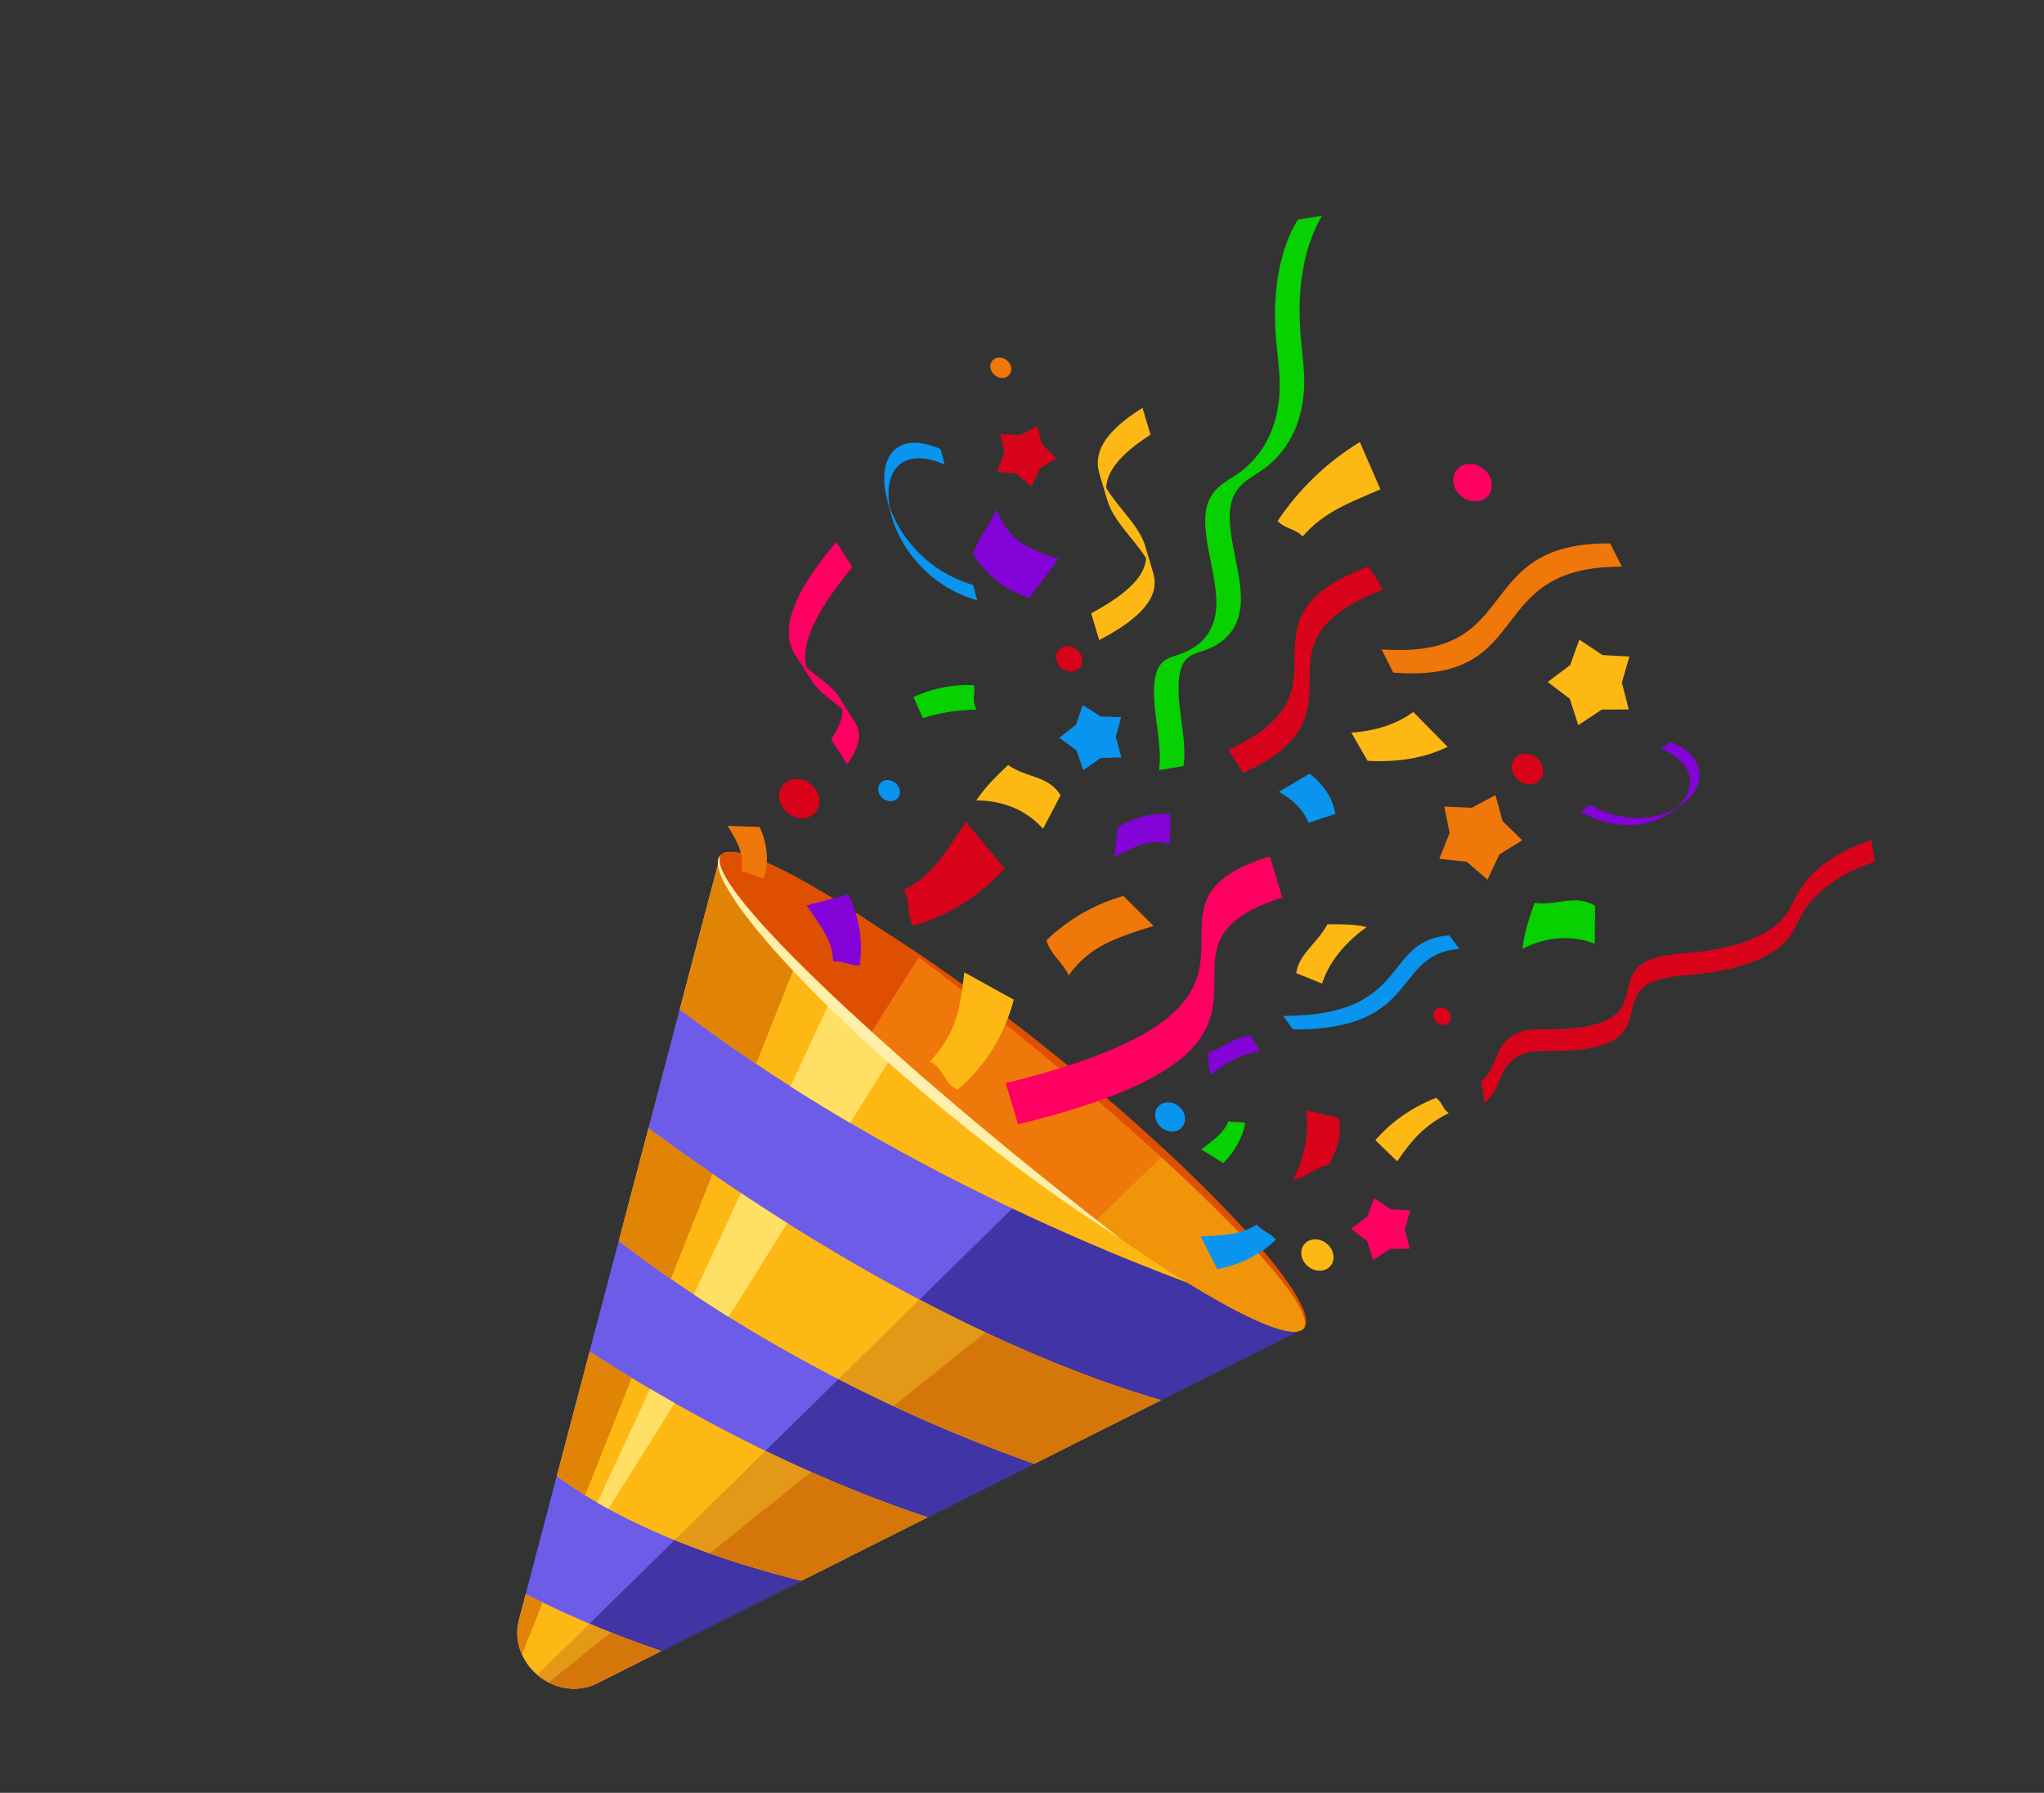 <svg width="293" height="257" viewBox="0 0 293 257" fill="none" xmlns="http://www.w3.org/2000/svg">
<rect x="0" y="0" width="293" height="257" fill="#333333" stroke="none"/>
<g clip-path="url(#clip0_3769_83)">
<path d="M145.057 156.536L103.26 122.633L74.376 232.282C73.633 235.104 74.744 238.236 77.182 240.214C79.622 242.192 82.915 242.634 85.522 241.324L186.854 190.439L145.057 156.536Z" fill="#6C5CE7"/>
<path d="M74.831 237.168L116.095 133.044L103.26 122.633L74.376 232.282C73.949 233.902 74.136 235.622 74.831 237.168Z" fill="#6C5CE7"/>
<path d="M77.034 240.083C77.084 240.126 77.132 240.172 77.183 240.214C79.622 242.192 82.916 242.634 85.523 241.324L186.855 190.439L166.704 174.094L153.571 164.912L77.034 240.083Z" fill="#4134A4"/>
<path d="M78.642 241.167C80.838 242.295 83.406 242.386 85.523 241.324L186.855 190.439L166.704 174.094L163.644 173.082L78.642 241.167Z" fill="#4134A4"/>
<path d="M79.475 228.659L131.524 145.558L121.722 137.609L79.475 228.659Z" fill="#6C5CE7"/>
<path d="M79.83 211.582C89.822 219.073 103.574 223.76 114.864 226.59L132.967 217.499C121.317 213.654 104.462 206.589 84.526 193.756L79.83 211.582Z" fill="#FEB814"/>
<path d="M88.703 177.896C111.027 194.965 134.076 204.81 148.264 209.818L166.402 200.709C152.839 196.769 126.955 186.732 92.96 161.735L88.703 177.896Z" fill="#FEB814"/>
<path d="M145.056 156.536L103.259 122.633L97.448 144.693C130.808 169.997 168.506 183.779 185.18 189.08L145.056 156.536Z" fill="#FEB814"/>
<path d="M108.385 152.499L116.094 133.044L103.259 122.633L97.448 144.693C101.06 147.433 104.715 150.033 108.385 152.499Z" fill="#E18305"/>
<path d="M121.721 137.609L113.313 155.731C116.169 157.556 119.026 159.3 121.871 160.97L131.523 145.558L121.721 137.609Z" fill="#FFDF64"/>
<path d="M186.855 190.44C184.143 193.506 163.354 180.888 140.405 162.272C117.456 143.658 100.819 125.919 103.261 122.633C105.718 119.326 126.546 131.898 149.766 150.733C172.985 169.568 189.584 187.352 186.855 190.44Z" fill="#F07709"/>
<path d="M109.724 207.978L96.7 220.769C102.843 223.26 109.166 225.162 114.864 226.59L130.8 218.588L132.967 217.499C126.642 215.412 118.775 212.369 109.724 207.978Z" fill="#E39817"/>
<path d="M131.802 186.294L120.193 197.696C131.043 203.271 140.864 207.207 148.265 209.818L166.403 200.709C158.643 198.455 146.827 194.193 131.802 186.294Z" fill="#E39817"/>
<path d="M116.276 211.023L101.732 222.672C106.233 224.258 110.714 225.55 114.863 226.59L130.798 218.588L132.966 217.499C128.22 215.933 122.606 213.83 116.276 211.023Z" fill="#D5760A"/>
<path d="M141.265 191.008L128.088 201.562C135.783 205.148 142.707 207.856 148.263 209.819L166.401 200.71C160.354 198.952 151.838 195.972 141.265 191.008Z" fill="#D5760A"/>
<path d="M131.81 137.047C116.636 126.266 105.053 120.219 103.261 122.633C101.432 125.094 110.308 135.663 124.502 148.62L131.81 137.047Z" fill="#DF4F02"/>
<path d="M166.86 165.479C180.54 178.102 188.846 188.187 186.855 190.44C184.824 192.736 172.65 186.232 157.044 175.016L166.86 165.479Z" fill="#F09409"/>
<path d="M83.875 214.346L90.546 197.514C88.572 196.318 86.567 195.069 84.526 193.755L81.438 205.477L79.83 211.582C81.12 212.551 82.474 213.471 83.875 214.346Z" fill="#E18305"/>
<path d="M92.96 161.735L91.043 169.007L88.702 177.896C91.189 179.797 93.681 181.602 96.168 183.325L102.137 168.264C99.15 166.211 96.091 164.038 92.96 161.735Z" fill="#E18305"/>
<path d="M87.213 216.3L96.712 201.133C95.552 200.474 94.378 199.795 93.189 199.096L85.624 215.402C86.147 215.708 86.677 216.006 87.213 216.3Z" fill="#FFDF64"/>
<path d="M106.215 171.022L99.466 185.567C101.135 186.675 102.798 187.742 104.452 188.774L112.868 175.337C110.696 173.966 108.478 172.529 106.215 171.022Z" fill="#FFDF64"/>
<path d="M160.526 177.481C154.732 173.871 149.066 169.847 143.547 165.634C140.777 163.539 138.07 161.356 135.37 159.161C132.683 156.95 130.041 154.685 127.426 152.39C122.222 147.777 117.18 142.967 112.533 137.92C110.212 135.394 107.992 132.796 106.063 130.121C105.119 128.783 104.225 127.418 103.585 126.068C103.28 125.396 103.011 124.722 102.927 124.11C102.841 123.503 102.912 122.948 103.259 122.634C103.062 123.069 103.123 123.646 103.33 124.252C103.515 124.852 103.865 125.496 104.245 126.129C105.029 127.403 105.994 128.678 107.034 129.929C108.066 131.183 109.154 132.422 110.299 133.643C111.442 134.862 112.585 136.08 113.782 137.275C116.164 139.665 118.595 142.032 121.098 144.348C123.589 146.669 126.117 148.965 128.679 151.232C131.227 153.512 133.825 155.748 136.438 157.969C139.041 160.202 141.691 162.385 144.337 164.579C149.65 168.947 155.04 173.225 160.526 177.481Z" fill="#FFEFAB"/>
<path d="M125.854 132.934C131.975 136.748 137.987 141.009 143.862 145.467C146.805 147.692 149.699 149.995 152.572 152.323C155.437 154.661 158.258 157.052 161.045 159.476C163.814 161.916 166.546 164.391 169.21 166.916C171.861 169.447 174.464 172.016 176.931 174.654C179.4 177.284 181.759 179.979 183.821 182.739C184.831 184.117 185.78 185.519 186.465 186.904C186.812 187.593 187.077 188.28 187.188 188.913C187.297 189.539 187.221 190.11 186.855 190.44C187.135 190.039 187.105 189.442 186.914 188.818C186.731 188.192 186.412 187.527 186.013 186.859C185.226 185.524 184.227 184.181 183.148 182.859C180.991 180.208 178.558 177.621 176.06 175.076C173.538 172.539 170.96 170.024 168.293 167.567C165.641 165.099 162.939 162.662 160.189 160.267C157.454 157.857 154.668 155.491 151.858 153.15C149.056 150.799 146.206 148.501 143.35 146.209C137.62 141.648 131.798 137.212 125.854 132.934Z" fill="#DF4F02"/>
<path d="M75.365 228.526L74.376 232.281C73.633 235.103 74.744 238.236 77.183 240.214C79.622 242.191 82.915 242.633 85.522 241.324L94.79 236.669C89.184 234.783 82.631 232.162 75.365 228.526Z" fill="#FEB814"/>
<path d="M84.501 232.75L77.034 240.084C77.085 240.126 77.132 240.172 77.184 240.215C79.623 242.192 82.916 242.634 85.523 241.324L94.791 236.669C91.645 235.61 88.201 234.321 84.501 232.75Z" fill="#E39817"/>
<path d="M87.573 234.013L78.642 241.167C78.643 241.167 78.644 241.168 78.646 241.169C78.797 241.246 78.949 241.318 79.103 241.385C79.159 241.409 79.216 241.431 79.272 241.455C79.376 241.497 79.48 241.539 79.586 241.577C79.648 241.601 79.712 241.623 79.776 241.643C79.878 241.678 79.982 241.711 80.085 241.741C80.147 241.76 80.208 241.778 80.271 241.796C80.392 241.827 80.514 241.856 80.635 241.883C80.679 241.894 80.722 241.905 80.765 241.913C80.928 241.946 81.092 241.974 81.255 241.996C81.305 242.003 81.355 242.007 81.404 242.014C81.522 242.027 81.64 242.04 81.758 242.048C81.82 242.052 81.881 242.055 81.943 242.058C82.052 242.064 82.16 242.067 82.269 242.067C82.331 242.067 82.392 242.068 82.453 242.067C82.571 242.065 82.689 242.059 82.806 242.051C82.855 242.048 82.904 242.045 82.953 242.041C83.118 242.028 83.281 242.008 83.445 241.983C83.476 241.978 83.507 241.971 83.538 241.967C83.671 241.943 83.802 241.919 83.933 241.888C83.989 241.877 84.043 241.862 84.098 241.848C84.207 241.821 84.314 241.792 84.421 241.759C84.478 241.742 84.535 241.724 84.593 241.705C84.702 241.669 84.81 241.628 84.917 241.588C84.967 241.569 85.016 241.551 85.065 241.531C85.22 241.467 85.372 241.399 85.522 241.324L94.79 236.669C92.534 235.911 90.121 235.029 87.573 234.013Z" fill="#D5760A"/>
<path d="M74.227 233.039C74.208 233.175 74.189 233.31 74.178 233.448C74.172 233.514 74.169 233.581 74.165 233.649C74.158 233.781 74.153 233.913 74.153 234.045C74.153 234.11 74.154 234.175 74.156 234.24C74.16 234.378 74.167 234.516 74.178 234.654C74.183 234.711 74.187 234.767 74.194 234.824C74.21 234.979 74.232 235.134 74.258 235.288C74.265 235.325 74.27 235.364 74.277 235.402C74.39 236.004 74.576 236.598 74.831 237.167L77.785 229.712C76.987 229.328 76.181 228.933 75.365 228.525L74.376 232.281C74.326 232.472 74.286 232.665 74.252 232.859C74.242 232.919 74.236 232.979 74.227 233.039Z" fill="#E18305"/>
<path d="M138.453 117.791C135.753 121.816 133.64 125.657 129.583 127.511C130.466 129.509 129.959 130.718 130.837 132.7C135.756 131.358 140.271 128.576 144.005 124.521C142.159 122.283 140.308 120.04 138.453 117.791Z" fill="#D8031A"/>
<path d="M139.991 101.728C137.178 101.761 134.697 102.174 132.291 102.937C131.842 101.936 131.393 100.938 130.944 99.939C133.511 98.691 136.488 98.091 139.64 98.208C139.782 99.625 139.258 100.4 139.991 101.728Z" fill="#07D100"/>
<path d="M145.316 143.295C143.998 148.441 141.171 152.923 137.265 156.198C135.405 155.512 135.159 152.872 133.295 152.189C136.971 148.102 137.622 144.975 138.231 139.385C140.588 140.686 142.949 141.989 145.316 143.295Z" fill="#FEB814"/>
<path d="M185.349 169.134C187.01 165.941 187.668 162.504 187.236 159.151C188.777 159.515 190.322 159.88 191.871 160.246C192.35 162.894 191.782 164.321 190.55 166.948C188.745 167.243 187.128 168.848 185.349 169.134Z" fill="#D8031A"/>
<path d="M197.876 70.14C193.666 71.986 189.818 73.303 186.727 76.9C185.513 75.66 184.354 75.925 183.14 74.687C186.192 70.12 190.223 66.228 194.928 63.365C195.915 65.634 196.898 67.892 197.876 70.14Z" fill="#FEB814"/>
<path d="M108.894 118.543C110.019 121.005 110.232 123.546 109.527 125.844C108.415 125.964 107.395 124.861 106.277 124.982C106.629 122.385 105.88 120.895 104.295 118.378C105.832 118.434 107.366 118.488 108.894 118.543Z" fill="#F07709"/>
<path d="M167.724 121.006C164.789 120.119 162.616 121.363 159.68 122.862C159.874 121.431 160.07 119.987 160.267 118.529C162.597 117.182 165.137 116.544 167.635 116.686C168.033 118.166 167.518 119.474 167.724 121.006Z" fill="#8303D8"/>
<path d="M173.209 150.905C175.571 150.118 176.846 148.662 179.305 148.483C179.739 149.211 180.172 149.94 180.606 150.666C177.967 151.149 175.524 152.335 173.589 154.052C173.204 153.027 173.215 152.021 173.209 150.905Z" fill="#8303D8"/>
<path d="M172.202 164.751C173.821 163.509 175.427 162.484 176.097 160.705C177.038 160.985 177.572 160.713 178.517 160.994C178.078 163.123 176.989 165.089 175.345 166.731C174.297 166.07 173.249 165.411 172.202 164.751Z" fill="#07D100"/>
<path d="M142.821 72.999C144.784 77.927 147.784 78.753 151.724 80.147C150.327 82.002 148.939 83.844 147.561 85.674C144.394 84.794 141.621 82.67 139.487 79.483C140.277 76.85 141.779 75.547 142.821 72.999Z" fill="#8303D8"/>
<path d="M144.503 109.66C147.205 111.572 150.23 111.099 152.032 114.001C151.188 115.608 150.349 117.206 149.514 118.798C147.138 116.143 143.795 114.732 139.951 114.739C141.263 112.751 142.802 111.299 144.503 109.66Z" fill="#FEB814"/>
<path d="M219.972 129.418C223.249 129.889 225.726 128.089 228.652 129.852C228.633 131.666 228.614 133.472 228.596 135.269C225.271 133.989 221.653 134.256 218.234 136.013C218.497 133.646 219.204 131.653 219.972 129.418Z" fill="#07D100"/>
<path d="M197.156 163.448C199.353 160.858 202.379 158.739 205.84 157.376C206.817 158.018 206.706 158.912 207.682 159.551C204.107 161.342 202.233 163.599 200.279 166.469C199.24 165.464 198.199 164.457 197.156 163.448Z" fill="#FEB814"/>
<path d="M202.578 102.053C200.285 103.774 197.24 104.788 193.705 105.011C194.478 106.357 195.254 107.707 196.032 109.06C200.375 109.313 204.317 108.632 207.511 107.055C205.857 105.379 204.213 103.711 202.578 102.053Z" fill="#FEB814"/>
<path d="M115.613 129.789C117.471 132.497 119.382 134.805 119.427 137.773C120.999 137.77 121.649 138.404 123.21 138.4C123.745 135.042 123.216 131.553 121.627 128.21C119.626 128.735 117.622 129.261 115.613 129.789Z" fill="#8303D8"/>
<path d="M190.287 132.492C188.789 135.25 186.207 136.716 185.81 139.498C187.042 139.993 188.276 140.489 189.512 140.986C190.479 138.001 192.699 135.182 195.898 132.895C194.073 132.454 192.27 132.482 190.287 132.492Z" fill="#FEB814"/>
<path d="M153.184 139.81C156.321 135.464 160.179 134.397 165.347 132.716C163.911 131.288 162.474 129.86 161.035 128.43C156.892 129.61 153.096 131.804 149.999 134.792C150.612 136.912 152.272 137.822 153.184 139.81Z" fill="#F07709"/>
<path d="M172.136 177.254C175.114 177.043 177.907 177.075 180.119 175.521C181.075 176.56 181.948 176.65 182.906 177.691C180.707 179.825 177.827 181.277 174.508 181.931C173.717 180.371 172.927 178.812 172.136 177.254Z" fill="#0994F0"/>
<path d="M183.324 113.501C185.389 114.62 186.85 116.144 187.576 117.946C188.851 117.523 190.13 117.099 191.415 116.674C191.048 114.455 189.784 112.476 187.725 110.908C186.251 111.777 184.784 112.641 183.324 113.501Z" fill="#0994F0"/>
<path d="M144.694 53.714C144.215 54.304 143.276 54.335 142.596 53.784C141.916 53.232 141.752 52.306 142.23 51.716C142.709 51.126 143.649 51.095 144.329 51.646C145.009 52.198 145.173 53.124 144.694 53.714Z" fill="#F07709"/>
<path d="M154.8 95.684C154.205 96.416 153.04 96.455 152.195 95.77C151.351 95.085 151.148 93.937 151.742 93.205C152.336 92.472 153.502 92.434 154.346 93.118C155.19 93.803 155.393 94.952 154.8 95.684Z" fill="#D8031A"/>
<path d="M190.74 181.44C190.004 182.348 188.56 182.395 187.513 181.548C186.468 180.699 186.216 179.276 186.953 178.37C187.688 177.462 189.132 177.414 190.178 178.262C191.224 179.11 191.476 180.534 190.74 181.44Z" fill="#FEB814"/>
<path d="M213.347 71.022C212.467 72.106 210.741 72.163 209.491 71.15C208.241 70.136 207.94 68.435 208.82 67.35C209.701 66.266 211.427 66.209 212.676 67.223C213.926 68.236 214.227 69.938 213.347 71.022Z" fill="#FF0062"/>
<path d="M220.795 111.723C220.078 112.606 218.673 112.653 217.655 111.827C216.638 111.002 216.393 109.616 217.109 108.734C217.826 107.851 219.231 107.804 220.249 108.63C221.267 109.456 221.511 110.841 220.795 111.723Z" fill="#D8031A"/>
<path d="M169.487 161.532C168.804 162.375 167.464 162.419 166.494 161.632C165.523 160.845 165.291 159.525 165.973 158.683C166.655 157.84 167.996 157.796 168.967 158.583C169.937 159.37 170.17 160.691 169.487 161.532Z" fill="#0994F0"/>
<path d="M116.938 116.4C116.017 117.537 114.208 117.597 112.898 116.535C111.589 115.473 111.274 113.69 112.196 112.555C113.118 111.419 114.926 111.358 116.235 112.421C117.545 113.482 117.86 115.265 116.938 116.4Z" fill="#D8031A"/>
<path d="M128.726 114.367C128.229 114.979 127.254 115.011 126.549 114.439C125.843 113.866 125.674 112.907 126.171 112.294C126.667 111.682 127.642 111.65 128.347 112.222C129.054 112.794 129.222 113.755 128.726 114.367Z" fill="#0994F0"/>
<path d="M207.771 146.512C207.366 147.012 206.569 147.038 205.992 146.57C205.416 146.103 205.278 145.318 205.683 144.818C206.088 144.317 206.885 144.291 207.462 144.759C208.039 145.226 208.177 146.012 207.771 146.512Z" fill="#D8031A"/>
<path d="M266.156 124.498C266.982 124.133 267.85 123.807 268.754 123.52L268.249 120.436C265.835 121.199 263.691 122.248 261.88 123.548C260.068 124.85 258.678 126.344 257.743 127.989C257.529 128.368 257.335 128.763 257.144 129.144C256.799 129.844 256.445 130.566 255.943 131.228C254.852 132.676 253.054 133.882 250.605 134.809C248.473 135.619 245.831 136.203 242.972 136.506C242.609 136.543 242.235 136.579 241.869 136.614C239.451 136.845 236.947 137.084 235.369 138.176C233.986 139.132 233.655 140.526 233.339 141.875C233.07 143.014 232.792 144.19 231.89 145.125C230.345 146.724 227.077 147.535 222.18 147.539C222.059 147.54 221.935 147.537 221.814 147.537C220.607 147.535 219.359 147.534 218.282 147.818C216.106 148.394 215.18 149.975 214.672 151.114C214.565 151.354 214.466 151.6 214.367 151.837C213.9 152.963 213.42 154.125 212.316 155.009L212.821 158.094C213.964 157.225 214.444 156.057 214.911 154.932C215.009 154.693 215.11 154.446 215.216 154.208C215.721 153.072 216.642 151.498 218.807 150.925C219.878 150.643 221.123 150.646 222.325 150.647C222.446 150.648 222.57 150.648 222.692 150.648C227.604 150.646 230.879 149.833 232.43 148.225C233.338 147.288 233.616 146.107 233.882 144.967C234.199 143.621 234.527 142.231 235.907 141.278C237.476 140.193 239.972 139.953 242.386 139.723C242.75 139.689 243.125 139.653 243.488 139.616C246.354 139.316 248.998 138.727 251.135 137.917C253.59 136.987 255.389 135.779 256.483 134.327C256.987 133.663 257.343 132.939 257.686 132.241C257.878 131.86 258.07 131.465 258.287 131.084C259.218 129.443 260.606 127.952 262.416 126.653C264.223 125.353 266.364 124.307 268.753 123.522C267.849 123.807 266.982 124.133 266.156 124.498Z" fill="#D8031A"/>
<path d="M186.041 31.49C184.777 33.504 183.861 35.995 183.319 38.902C183.062 40.273 182.895 41.706 182.818 43.191C182.731 44.846 182.758 46.566 182.895 48.335C182.954 49.111 183.038 49.908 183.118 50.682C183.266 52.098 183.419 53.56 183.437 54.943C183.443 55.409 183.435 55.868 183.412 56.319C183.283 58.791 182.708 61.038 181.697 63.01C180.654 65.047 179.135 66.77 177.304 67.997C177.071 68.154 176.828 68.31 176.595 68.46C175.032 69.456 173.417 70.486 172.917 72.932C172.84 73.311 172.794 73.707 172.772 74.119C172.672 76.043 173.119 78.289 173.554 80.474C173.995 82.697 174.452 84.993 174.346 87.02C174.154 90.43 172.323 92.729 168.9 93.853C168.817 93.883 168.732 93.908 168.649 93.939C167.803 94.211 166.929 94.489 166.333 95.279C165.747 96.059 165.503 97.228 165.438 98.487C165.368 99.812 165.498 101.237 165.64 102.412C165.699 102.891 165.767 103.387 165.829 103.863C166.075 105.709 166.328 107.605 166.241 109.285C166.221 109.659 166.185 110.023 166.16 110.397L169.645 109.815C169.702 109.465 169.739 109.101 169.758 108.726C169.846 107.042 169.593 105.139 169.347 103.291C169.282 102.813 169.217 102.319 169.158 101.841C169.016 100.667 168.886 99.247 168.954 97.927C169.019 96.676 169.263 95.514 169.846 94.74C170.436 93.954 171.307 93.674 172.15 93.404C172.236 93.376 172.318 93.349 172.404 93.32C175.836 92.194 177.674 89.887 177.866 86.417C177.97 84.425 177.513 82.126 177.07 79.897C176.636 77.718 176.191 75.477 176.29 73.558C176.312 73.15 176.357 72.756 176.433 72.381C176.929 69.944 178.543 68.916 180.101 67.926C180.335 67.773 180.576 67.621 180.81 67.463C182.644 66.234 184.166 64.506 185.208 62.468C186.224 60.491 186.799 58.24 186.928 55.76C186.952 55.308 186.96 54.847 186.954 54.379C186.932 52.995 186.783 51.53 186.635 50.115C186.555 49.341 186.47 48.544 186.411 47.767C186.274 46 186.247 44.284 186.333 42.631C186.411 41.148 186.578 39.717 186.835 38.345C187.377 35.446 188.289 32.956 189.526 30.908L186.041 31.49Z" fill="#07D100"/>
<path d="M238.136 107.34C239.01 107.703 239.763 108.133 240.371 108.611C240.943 109.061 241.391 109.561 241.706 110.096C241.815 110.282 241.908 110.471 241.985 110.664C242.211 111.236 242.294 111.835 242.229 112.452C242.147 113.227 241.822 114.022 241.29 114.752C241.024 115.116 240.702 115.461 240.343 115.786C240.306 115.808 240.27 115.832 240.233 115.854C239.188 116.455 238.012 116.87 236.741 117.09C235.366 117.325 233.943 117.313 232.513 117.058C230.942 116.775 229.39 116.2 227.905 115.366L226.56 116.358C228.05 117.212 229.604 117.789 231.178 118.071C232.608 118.327 234.035 118.338 235.409 118.101C236.682 117.884 237.857 117.467 238.904 116.865C239.196 116.696 239.475 116.515 239.737 116.321L241.082 115.33C241.065 115.343 241.045 115.355 241.027 115.368C241.676 114.898 242.23 114.359 242.652 113.779C243.193 113.038 243.51 112.263 243.592 111.474C243.658 110.853 243.576 110.251 243.346 109.675C243.27 109.482 243.176 109.29 243.066 109.102C242.749 108.563 242.296 108.059 241.719 107.605C241.108 107.124 240.353 106.694 239.48 106.349L238.136 107.34Z" fill="#8303D8"/>
<path d="M135.41 66.586C134.339 66.123 133.338 65.837 132.439 65.734C131.593 65.636 130.828 65.7 130.166 65.924C129.936 66.002 129.718 66.099 129.514 66.213C128.908 66.553 128.42 67.056 128.056 67.712C127.601 68.536 127.359 69.606 127.358 70.806C127.357 71.404 127.421 72.037 127.536 72.685C127.555 72.741 127.572 72.797 127.593 72.853C128.161 74.405 128.979 75.9 130.022 77.294C131.152 78.801 132.496 80.114 134.013 81.198C135.682 82.387 137.534 83.275 139.5 83.852L140.082 86.061C138.096 85.499 136.241 84.61 134.57 83.418C133.051 82.335 131.705 81.019 130.577 79.51C129.531 78.117 128.714 76.62 128.145 75.064C127.987 74.629 127.85 74.195 127.737 73.764L127.155 71.555C127.162 71.584 127.172 71.614 127.18 71.643C126.895 70.586 126.745 69.55 126.747 68.598C126.748 67.378 126.984 66.335 127.449 65.496C127.812 64.836 128.304 64.332 128.915 63.989C129.119 63.874 129.339 63.774 129.571 63.697C130.24 63.472 131.011 63.406 131.864 63.504C132.768 63.609 133.772 63.896 134.829 64.375L135.41 66.586Z" fill="#0994F0"/>
<path d="M145.939 161.161C158.458 158.124 166.505 154.679 170.525 150.632C174.053 147.088 174.064 143.652 174.079 140.332C174.088 138.044 174.094 135.887 175.323 133.925C176.686 131.729 179.391 130.07 183.807 128.658L182.039 122.762C177.567 124.14 174.851 125.806 173.473 128.014C172.244 129.985 172.236 132.147 172.23 134.44C172.212 137.754 172.2 141.181 168.686 144.713C164.672 148.752 156.648 152.185 144.172 155.266L145.939 161.161Z" fill="#FF0062"/>
<path d="M156.417 87.915L157.567 91.755C160.351 90.298 162.344 88.91 163.657 87.513C164.833 86.266 165.438 85.037 165.509 83.758C165.541 83.172 165.455 82.596 165.283 82.028C165.285 82.034 165.287 82.04 165.29 82.045L164.138 78.206C163.615 76.46 162.266 74.794 160.948 73.17C160.097 72.119 159.231 71.051 158.569 69.948C158.624 68.82 159.06 67.723 159.89 66.611C160.947 65.201 162.607 63.8 164.924 62.311L163.773 58.471C157.856 62.16 156.782 65.21 157.61 67.973L158.761 71.813C158.757 71.797 158.754 71.781 158.749 71.765C159.287 73.612 160.679 75.33 162.052 77.025C162.874 78.04 163.675 79.03 164.294 80.028C164.197 81.262 163.598 82.45 162.462 83.658C161.151 85.053 159.166 86.435 156.417 87.915ZM165.078 81.453C165.064 81.418 165.049 81.384 165.034 81.35L165.032 81.34C165.047 81.377 165.063 81.415 165.078 81.453Z" fill="#FEB814"/>
<path d="M232.491 81.224L230.817 77.899C220.88 77.797 217.757 81.871 214.738 85.809C213.136 87.9 211.62 89.877 209.153 91.283C207.828 92.036 206.355 92.55 204.652 92.853C203.358 93.084 201.949 93.19 200.392 93.172C199.651 93.164 198.875 93.127 198.047 93.096L199.721 96.422C200.533 96.485 201.312 96.52 202.05 96.529C203.613 96.546 205.026 96.442 206.327 96.209C208.038 95.904 209.52 95.389 210.852 94.629C213.327 93.22 214.916 91.145 216.452 89.143C217.951 87.188 219.498 85.168 221.89 83.678C223.176 82.876 224.594 82.292 226.222 81.891C228.052 81.438 230.102 81.231 232.491 81.224Z" fill="#F07709"/>
<path d="M207.744 134.077C207.302 134.11 206.882 134.164 206.481 134.241C205.221 134.481 204.155 134.938 203.189 135.645C202.054 136.477 201.196 137.555 200.287 138.696C198.971 140.347 197.608 142.057 195.194 143.388C193.775 144.171 192.112 144.742 190.173 145.112C188.345 145.459 186.272 145.626 183.922 145.638L185.375 147.571C187.716 147.581 189.792 147.416 191.621 147.067C193.566 146.698 195.233 146.123 196.656 145.339C199.078 144.003 200.444 142.292 201.761 140.635C202.668 139.497 203.524 138.421 204.658 137.593C205.615 136.89 206.674 136.435 207.926 136.197C208.326 136.12 208.746 136.066 209.197 136.011L207.744 134.077Z" fill="#0994F0"/>
<path d="M113.08 91.152C113.171 92.226 113.514 93.12 114.01 93.9L116.317 97.519C116.315 97.517 116.313 97.512 116.311 97.509C117.143 98.819 118.409 99.807 119.651 100.772C120.029 101.065 120.399 101.354 120.75 101.647C120.822 102.878 120.294 104.273 119.145 105.95L121.452 109.569C123.006 107.37 123.457 105.645 122.871 104.144C122.752 103.841 122.59 103.558 122.402 103.285C122.436 103.335 122.474 103.383 122.507 103.435L120.2 99.815C119.561 98.813 118.5 97.987 117.387 97.121C116.772 96.643 116.151 96.16 115.58 95.634C115.515 95.355 115.464 95.064 115.438 94.756C115.158 91.488 117.375 87.091 122.173 81.296L119.867 77.677C115.022 83.467 112.802 87.874 113.08 91.152ZM122.3 103.139C122.231 103.047 122.157 102.956 122.081 102.866L122.078 102.862C122.155 102.953 122.23 103.046 122.3 103.139ZM115.506 95.564C115.498 95.531 115.495 95.495 115.488 95.461C115.495 95.498 115.503 95.533 115.511 95.569C115.509 95.568 115.508 95.566 115.506 95.564Z" fill="#FF0062"/>
<path d="M192.225 87.59C193.786 86.481 195.765 85.473 198.276 84.483L196.183 81.192C193.663 82.153 191.671 83.162 190.11 84.278C188.711 85.269 187.685 86.328 186.968 87.507C185.636 89.701 185.614 92.013 185.589 94.251C185.567 96.433 185.546 98.69 184.355 100.908C183.71 102.1 182.789 103.185 181.541 104.216C180.136 105.375 178.353 106.442 176.104 107.506L178.198 110.797C187.638 106.481 187.684 101.931 187.727 97.532C187.752 95.195 187.776 92.988 189.099 90.805C189.809 89.632 190.834 88.581 192.225 87.59Z" fill="#D8031A"/>
<path d="M202.156 173.506L201.375 176.206L202.09 178.998L199.281 179.017L196.845 180.63L195.961 177.892L193.671 176.148L196.003 174.388L196.954 171.744L199.35 173.346L202.156 173.506Z" fill="#FF0062"/>
<path d="M214.376 113.975L210.975 115.788L207.03 115.619L207.799 119.391L206.322 123.112L210.245 123.525L213.231 126.1L214.932 122.476L218.208 120.454L215.384 117.694L214.376 113.975Z" fill="#F07709"/>
<path d="M160.704 102.8L159.945 105.654L160.758 108.57L157.808 108.653L155.288 110.404L154.296 107.547L151.852 105.768L154.262 103.866L155.2 101.068L157.752 102.695L160.704 102.8Z" fill="#0994F0"/>
<path d="M148.674 61.064L146.24 62.361L143.414 62.241L143.965 64.942L142.907 67.607L145.716 67.903L147.855 69.748L149.073 67.152L151.419 65.703L149.397 63.727L148.674 61.064Z" fill="#D8031A"/>
<path d="M233.569 94.117L232.49 97.843L233.476 101.694L229.6 101.72L226.241 103.948L225.02 100.17L221.862 97.763L225.079 95.334L226.391 91.687L229.696 93.896L233.569 94.117Z" fill="#FEB814"/>
</g>
<defs>
<clipPath id="clip0_3769_83">
<rect width="293" height="257" fill="white"/>
</clipPath>
</defs>
</svg>
